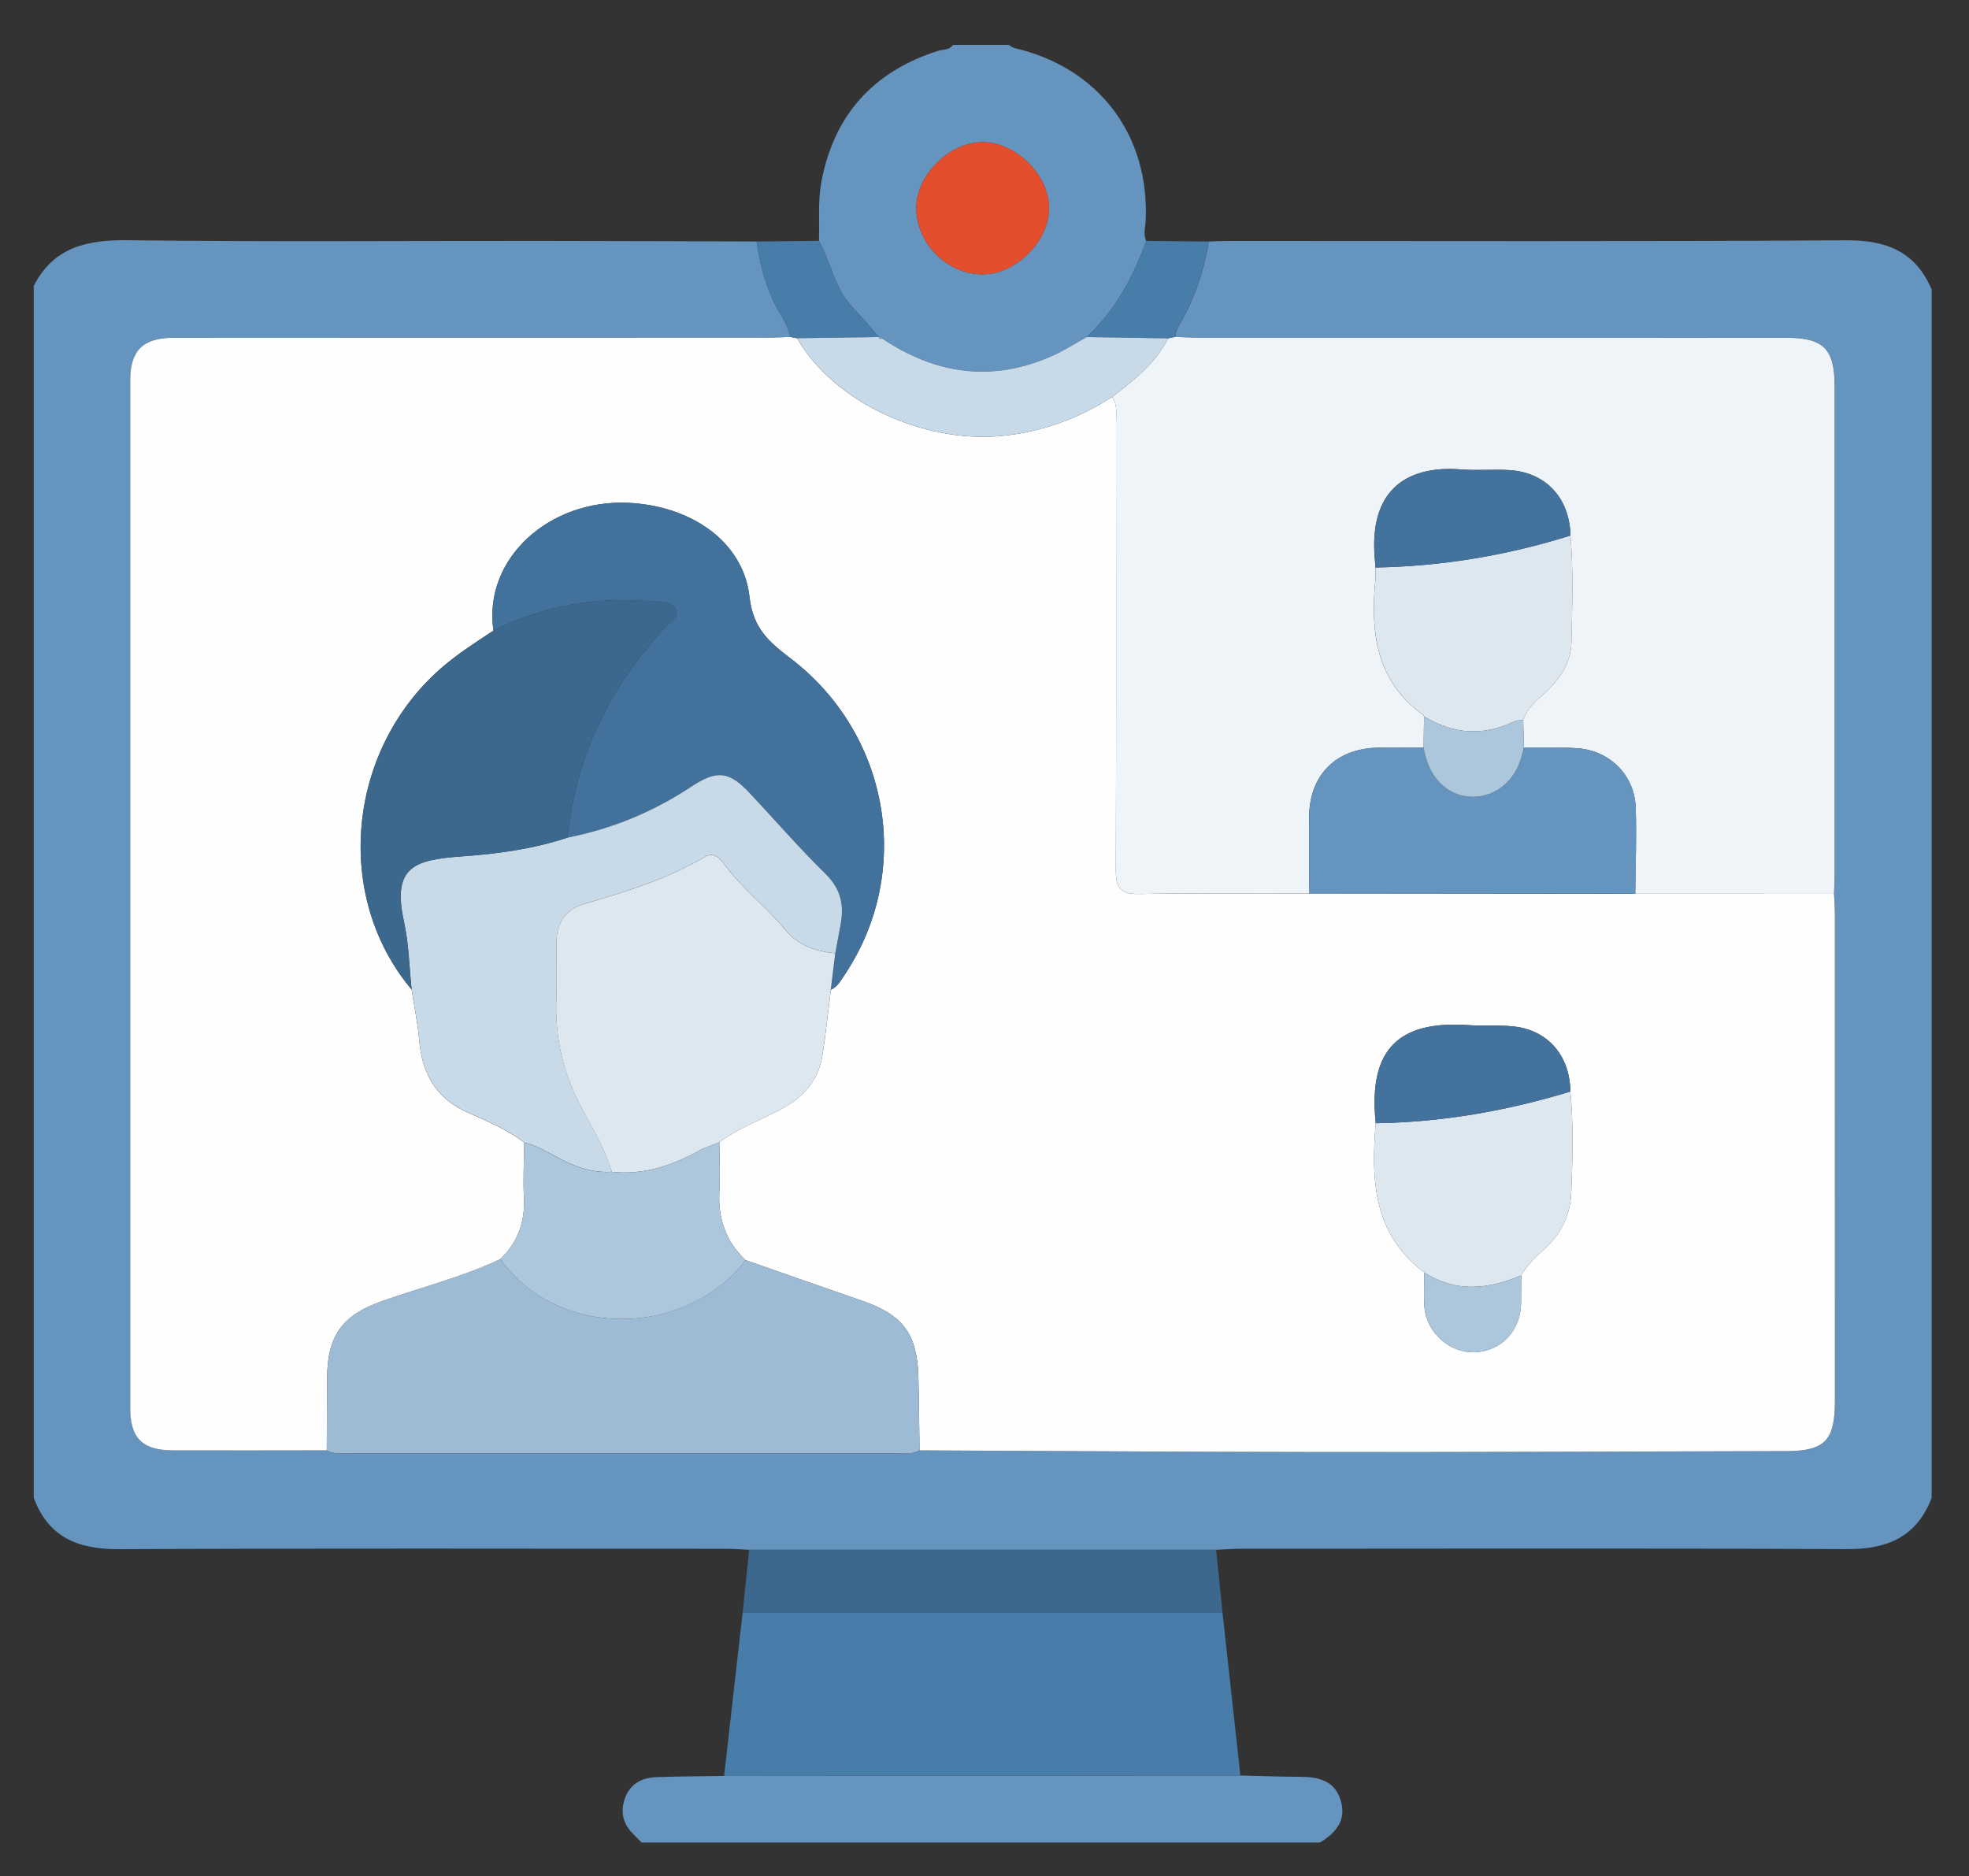 <?xml version="1.0" encoding="utf-8"?>
<!-- Generator: Adobe Illustrator 24.2.1, SVG Export Plug-In . SVG Version: 6.00 Build 0)  -->
<svg version="1.1" id="Layer_1" xmlns="http://www.w3.org/2000/svg" xmlns:xlink="http://www.w3.org/1999/xlink" x="0px" y="0px"
	 viewBox="0 0 531 506" style="enable-background:new 0 0 531 506;" xml:space="preserve">
<rect x="0" y="0" width="531" height="506" fill="#333333" stroke="none"/>
<style type="text/css">
	.st0{fill:#6595BE;}
	.st1{fill:#FEFEFE;}
	.st2{fill:#EFF4F8;}
	.st3{fill:#9DBBD5;}
	.st4{fill:#3C688D;}
	.st5{fill:#487DAA;}
	.st6{fill:#C8D9E7;}
	.st7{fill:#E34E2C;}
	.st8{fill:#DDE7F0;}
	.st9{fill:#42729C;}
	.st10{fill:#ACC6DC;}
	.st11{fill:#43729C;}
</style>
<g id="zD9vkr.tif">
	<g>
		<g>
			<path class="st0" d="M9.1,403.94c0-108.95,0-217.91,0-326.86c5.39-10.46,14.36-12.43,25.38-12.29
				c37.07,0.47,74.15,0.16,111.22,0.19c19.45,0.01,38.9,0.1,58.35,0.15c0.71,5.38,2.12,10.56,4.26,15.57
				c1.47,3.45,4.12,6.34,4.78,10.16c-1.99,0.07-3.99,0.21-5.98,0.21c-53.44,0.01-106.89,0.01-160.33,0.02
				c-8.11,0-11.63,3.39-11.64,11.45c-0.03,92.4-0.02,184.8,0,277.19c0,8.14,3.3,11.38,11.54,11.41c13.82,0.04,27.64,0,41.46-0.01
				c1.99,1.2,4.21,0.8,6.34,0.8c49.05,0.02,98.11,0.02,147.16,0c2.14,0,4.34,0.37,6.35-0.77c36.46,0.16,72.91,0.42,109.37,0.45
				c41.45,0.03,82.91-0.15,124.36-0.25c10.4-0.03,13.13-2.84,13.13-13.47c0.01-43.78,0.01-87.57-0.01-131.35
				c0-1.83-0.15-3.65-0.23-5.48c0.06-1.66,0.17-3.32,0.17-4.99c0.01-43.95,0.01-87.9,0-131.86c0-10.12-2.98-13.11-13.03-13.11
				c-52.78,0-105.56,0-158.34-0.01c-2.16,0-4.32-0.16-6.47-0.24c0.08-1.56,0.87-2.82,1.62-4.13c3.81-6.73,6.16-13.97,7.43-21.58
				c1.83-0.05,3.66-0.15,5.49-0.15c55.47-0.01,110.94,0.19,166.4-0.18c10.89-0.07,18.7,3.06,23.05,13.28c0,108.62,0,217.24,0,325.86
				c-4.02,10.51-11.91,13.88-22.78,13.83c-54.57-0.26-109.15-0.12-163.72-0.1c-2.15,0-4.31,0.19-6.46,0.29
				c-41.97,0-83.94,0-125.92,0c-1.99-0.1-3.98-0.28-5.96-0.28c-54.74-0.02-109.48-0.15-164.22,0.1
				C21,417.82,13.04,414.57,9.1,403.94z"/>
			<path class="st0" d="M220.86,64.96c0.17-5.27-0.31-10.66,0.63-15.79c3.33-18.03,13.94-29.88,31.5-35.46
				c1.36-0.43,3.05-0.16,4.02-1.6c5,0,10,0,14.99,0c0.56,0.3,1.08,0.73,1.67,0.87c22.63,5.27,36.38,23.43,35.29,46.58
				c-0.08,1.8-0.74,3.63,0.17,5.41c-3.55,9.77-8.35,18.76-16.08,25.93c-3.02,1.67-5.94,3.57-9.08,4.98
				c-16.2,7.28-31.52,5.17-46.05-4.59c-0.3-0.1-0.6-0.12-0.9-0.05c0,0,0.02-0.37,0.02-0.37c-2.43-2.73-4.8-5.52-7.29-8.19
				C225.04,77.64,224.07,70.75,220.86,64.96z M265.08,73.99c9.03-0.06,17.96-9.1,17.82-18.05c-0.13-8.85-8.91-17.52-17.81-17.6
				c-9.05-0.08-18.1,8.94-17.98,17.93C247.23,65.82,255.58,74.05,265.08,73.99z"/>
			<path class="st0" d="M173.04,496.9c-0.9-0.91-1.83-1.79-2.7-2.73c-2.47-2.69-3.01-5.84-1.81-9.19c1.4-3.89,4.56-5.56,8.46-5.7
				c6.09-0.22,12.18-0.23,18.28-0.33c46.41-0.04,92.81-0.08,139.22-0.12c5.3,0.12,10.59,0.34,15.89,0.35
				c4.96,0.01,9.46,0.85,11.16,6.3c1.68,5.4-1.27,8.81-5.56,11.43C294.99,496.9,234.02,496.9,173.04,496.9z"/>
			<path class="st1" d="M494.6,241.05c0.08,1.83,0.23,3.65,0.23,5.48c0.01,43.78,0.01,87.57,0.01,131.35
				c0,10.63-2.74,13.44-13.13,13.47c-41.45,0.1-82.91,0.28-124.36,0.25c-36.46-0.03-72.91-0.29-109.37-0.45
				c-0.1-6.63-0.13-13.25-0.31-19.88c-0.32-11.58-4.19-16.69-15.2-20.48c-10.48-3.61-20.93-7.29-31.39-10.94
				c-5.46-5.13-7.51-11.47-7.07-18.87c0.25-4.3,0.01-8.62-0.01-12.94c4.97-3.71,10.8-5.83,16.23-8.66
				c6.12-3.19,10.42-7.74,11.55-14.68c0.95-5.89,1.54-11.83,2.28-17.75c1.77-0.8,2.64-2.45,3.65-3.94
				c18.59-27.63,12.44-64.9-14.54-85.47c-5.85-4.46-10.09-8.08-11.05-16.61c-1.65-14.72-15.49-24.47-32.58-25.31
				c-21.44-1.05-39.32,15.11-36.46,34.45c-4.97,3.28-9.99,6.46-14.47,10.44c-25.13,22.3-28.61,61.4-7.61,86.35
				c0.7,4.56,1.65,9.1,2.05,13.69c0.78,8.95,4.44,15.63,13.03,19.47c5.25,2.35,10.65,4.57,15.29,8.13
				c-0.05,4.96-0.33,9.93-0.08,14.88c0.33,6.54-1.67,12.02-6.36,16.55c-10.23,4.86-21.24,7.56-31.87,11.31
				c-10.76,3.8-14.79,9.28-14.85,20.8c-0.03,6.48-0.06,12.97-0.09,19.45c-13.82,0.01-27.64,0.06-41.46,0.01
				c-8.24-0.03-11.54-3.27-11.54-11.41c-0.02-92.4-0.02-184.8,0-277.19c0-8.06,3.53-11.45,11.64-11.45
				c53.44-0.01,106.89,0,160.33-0.02c1.99,0,3.99-0.14,5.98-0.21c0.63,0.12,1.26,0.24,1.89,0.36c10,17.4,34.15,28.21,54.69,26.38
				c10.99-0.98,21.04-4.6,30.29-10.56c1.5,2.26,1.03,4.83,1.03,7.29c0.02,40.12,0.08,80.25-0.06,120.37
				c-0.02,4.7,1.37,6.48,6.25,6.4c15.31-0.26,30.63-0.13,45.95-0.15c29.3,0.03,58.59,0.06,87.89,0.09
				C458.87,241.04,476.73,241.05,494.6,241.05z M371,302.92c-1.26,15.26-0.72,29.94,13.14,40.27c-0.01,3.14-0.26,6.31,0.02,9.42
				c0.63,6.88,6.8,12.27,13.5,12.07c7.17-0.22,12.48-5.84,12.54-13.29c0.02-2.48,0.03-4.96,0.04-7.44c1.68-2.91,4.15-5.15,6.57-7.39
				c4.39-4.05,6.71-9.19,6.93-14.93c0.35-9.07,0.65-18.18-0.25-27.26c-0.07-9.61-6.05-16.6-15.34-17.56
				c-3.95-0.41-7.97-0.06-11.93-0.34C377.78,275.18,368.87,282.34,371,302.92z"/>
			<path class="st2" d="M353.11,240.95c-15.32,0.02-30.64-0.11-45.95,0.15c-4.87,0.08-6.26-1.7-6.25-6.4
				c0.14-40.12,0.09-80.25,0.06-120.37c0-2.46,0.47-5.03-1.03-7.29c5.85-4.48,11.65-9.01,15.09-15.79c0.63-0.13,1.26-0.27,1.89-0.4
				c2.16,0.08,4.32,0.24,6.47,0.24c52.78,0.01,105.56,0.01,158.34,0.01c10.05,0,13.03,2.99,13.03,13.11c0.01,43.95,0,87.9,0,131.86
				c0,1.66-0.11,3.32-0.17,4.99c-17.87-0.01-35.73-0.01-53.6-0.02c0.06-7.8,0.41-15.62,0.11-23.4c-0.33-8.61-7.05-15.24-15.68-15.84
				c-4.8-0.33-9.63-0.16-14.45-0.22c-0.06-2.45-0.12-4.9-0.19-7.34c1.18-3.9,4.59-5.99,7.21-8.68c3.39-3.49,5.68-7.55,5.79-12.31
				c0.21-9.6,0.57-19.21-0.26-28.81c-0.22-10.07-6.6-17.03-16.44-17.65c-4.3-0.27-8.65,0.16-12.94-0.18
				c-15.37-1.22-24.92,6.04-23.41,23.98c0.07,0.82,0.14,1.65,0.21,2.47c0,0.99,0.08,2-0.01,2.98c-1.38,14.24-0.02,27.5,12.84,36.76
				c0.12,0.09,0.18,0.27,0.27,0.42c-0.04,2.8-0.08,5.6-0.12,8.39c-4.14,0.01-8.29-0.05-12.43,0.04
				c-11.19,0.25-18.29,7.31-18.44,18.43C352.98,227.03,353.09,233.99,353.11,240.95z"/>
			<path class="st3" d="M201.07,339.85c10.46,3.65,20.91,7.33,31.39,10.94c11.01,3.79,14.88,8.9,15.2,20.48
				c0.18,6.62,0.21,13.25,0.31,19.88c-2.01,1.14-4.22,0.77-6.35,0.77c-49.05,0.02-98.11,0.02-147.16,0c-2.13,0-4.34,0.39-6.34-0.8
				c0.03-6.48,0.05-12.97,0.09-19.45c0.06-11.52,4.09-17,14.85-20.8c10.63-3.76,21.63-6.45,31.87-11.31
				C150.08,360.97,184.65,361.12,201.07,339.85z"/>
			<path class="st4" d="M200.27,434.9c0.59-5.65,1.18-11.3,1.77-16.95c41.97,0,83.94,0,125.92,0c0.57,5.64,1.15,11.29,1.72,16.93
				C286.54,434.89,243.4,434.89,200.27,434.9z"/>
			<path class="st5" d="M214.97,91.22c-0.63-0.12-1.26-0.24-1.89-0.36c-0.66-3.82-3.31-6.71-4.78-10.16
				c-2.13-5.01-3.55-10.19-4.26-15.57c5.6-0.06,11.21-0.12,16.81-0.17c3.21,5.79,4.19,12.68,8.89,17.73
				c2.49,2.68,4.86,5.46,7.29,8.19C229.68,91,222.32,91.11,214.97,91.22z"/>
			<path class="st5" d="M316.93,90.85c-0.63,0.13-1.26,0.27-1.89,0.4c-7.33-0.11-14.66-0.23-21.99-0.34
				c7.73-7.17,12.53-16.17,16.08-25.93c5.61,0.05,11.23,0.11,16.84,0.16c-1.27,7.61-3.61,14.85-7.43,21.58
				C317.8,88.03,317.01,89.29,316.93,90.85z"/>
			<path class="st5" d="M200.27,434.9c43.14-0.01,86.27-0.01,129.41-0.02c1.61,14.65,3.21,29.3,4.82,43.95
				c-46.4,0.04-92.81,0.08-139.22,0.12C196.94,464.27,198.6,449.58,200.27,434.9z"/>
			<path class="st6" d="M293.05,90.91c7.33,0.11,14.66,0.23,21.99,0.34c-3.44,6.78-9.25,11.31-15.09,15.79
				c-9.25,5.96-19.3,9.58-30.29,10.56c-20.54,1.83-44.68-8.98-54.69-26.38c7.36-0.11,14.71-0.22,22.07-0.33c0,0-0.02,0.37-0.02,0.37
				l0.44,0.17l0.46-0.13c14.53,9.76,29.85,11.87,46.05,4.59C287.11,94.48,290.03,92.58,293.05,90.91z"/>
			<path class="st7" d="M265.08,73.99c-9.5,0.06-17.84-8.17-17.97-17.72c-0.12-8.98,8.93-18.01,17.98-17.93
				c8.9,0.08,17.68,8.75,17.81,17.6C283.03,64.89,274.11,73.93,265.08,73.99z"/>
			<path class="st8" d="M237.92,91.3l-0.46,0.13l-0.44-0.17C237.32,91.18,237.62,91.2,237.92,91.3z"/>
			<path class="st9" d="M133.08,170.06c-2.86-19.34,15.02-35.5,36.46-34.45c17.09,0.84,30.93,10.59,32.58,25.31
				c0.96,8.53,5.2,12.15,11.05,16.61c26.97,20.56,33.12,57.84,14.54,85.47c-1.01,1.5-1.88,3.14-3.65,3.94
				c0.4-3.29,0.8-6.58,1.21-9.87c0.48-2.58,0.96-5.16,1.44-7.74c0.97-5.19,0.08-9.56-3.98-13.57c-7.08-6.99-13.64-14.51-20.45-21.79
				c-5.68-6.08-8.96-6.39-15.96-1.75c-10.19,6.75-21.28,11.31-33.28,13.67c2.2-21.97,11.47-40.64,26.36-56.72
				c1.29-1.39,3.79-2.56,2.9-4.76c-0.9-2.23-3.66-1.84-5.71-2.25c-0.96-0.19-1.99-0.06-2.98-0.12
				C159.36,161.06,145.85,163.7,133.08,170.06z"/>
			<path class="st6" d="M153.03,225.9c12-2.36,23.09-6.93,33.28-13.67c7.01-4.64,10.28-4.33,15.96,1.75
				c6.8,7.28,13.36,14.8,20.45,21.79c4.06,4.01,4.95,8.37,3.98,13.57c-0.48,2.58-0.96,5.16-1.44,7.74c-5.15-0.46-9.96-2.1-13.25-6.1
				c-5.3-6.42-12.04-11.47-16.94-18.25c-1.25-1.72-2.83-2.91-5.1-1.58c-10.12,5.95-21.22,9.36-32.41,12.61
				c-4.76,1.39-7.42,4.89-7.47,10.01c-0.05,5.32,0.13,10.64-0.06,15.96c-0.37,10.39,1.97,20.03,6.91,29.2
				c2.98,5.54,6.24,10.99,8.06,17.09c-4.76,0.3-9.09-1.04-13.3-3.18c-3.37-1.71-6.57-3.82-10.32-4.72
				c-4.64-3.56-10.04-5.79-15.29-8.13c-8.58-3.84-12.25-10.51-13.03-19.47c-0.4-4.59-1.35-9.13-2.05-13.69
				c-0.65-6.07-0.74-12.27-2.05-18.2c-3.33-15.11,2.96-16.78,15.89-17.71C134.37,230.26,143.88,228.93,153.03,225.9z"/>
			<path class="st8" d="M164.99,316.04c-1.82-6.1-5.09-11.56-8.06-17.09c-4.94-9.18-7.28-18.81-6.91-29.2
				c0.19-5.31,0.01-10.64,0.06-15.96c0.05-5.13,2.71-8.63,7.47-10.01c11.19-3.25,22.28-6.66,32.41-12.61
				c2.26-1.33,3.85-0.15,5.1,1.58c4.9,6.77,11.64,11.82,16.94,18.25c3.3,4,8.11,5.64,13.25,6.1c-0.4,3.29-0.8,6.58-1.21,9.87
				c-0.75,5.92-1.33,11.87-2.28,17.75c-1.12,6.94-5.43,11.49-11.55,14.68c-5.44,2.83-11.26,4.95-16.23,8.66
				c-1.82,0.74-3.73,1.3-5.44,2.25C181.21,314.38,173.53,316.93,164.99,316.04z"/>
			<path class="st4" d="M153.03,225.9c-9.15,3.03-18.65,4.36-28.19,5.05c-12.93,0.93-19.22,2.6-15.89,17.71
				c1.31,5.93,1.4,12.12,2.05,18.2c-21-24.95-17.53-64.05,7.61-86.35c4.49-3.98,9.5-7.16,14.47-10.44c12.77-6.36,26.28-9,40.51-8.02
				c0.99,0.07,2.02-0.07,2.98,0.12c2.06,0.4,4.81,0.01,5.71,2.25c0.89,2.21-1.61,3.37-2.9,4.76
				C164.5,185.25,155.23,203.93,153.03,225.9z"/>
			<path class="st0" d="M353.11,240.95c-0.02-6.96-0.13-13.92-0.04-20.88c0.15-11.12,7.25-18.18,18.44-18.43
				c4.14-0.09,8.29-0.03,12.43-0.04c1.24,7.72,6,12.81,12.42,13.27c6.12,0.44,11.7-3.59,13.74-9.95c0.35-1.1,0.59-2.23,0.89-3.35
				c4.82,0.06,9.65-0.11,14.45,0.22c8.63,0.6,15.34,7.23,15.68,15.84c0.3,7.79-0.05,15.6-0.11,23.4
				C411.7,241.01,382.41,240.98,353.11,240.95z"/>
			<path class="st10" d="M164.99,316.04c8.54,0.9,16.22-1.66,23.56-5.74c1.7-0.95,3.62-1.51,5.44-2.25
				c0.02,4.31,0.26,8.64,0.01,12.94c-0.43,7.4,1.62,13.74,7.07,18.87c-16.41,21.27-50.99,21.12-66.14-0.29
				c4.69-4.53,6.69-10.01,6.36-16.55c-0.25-4.95,0.03-9.92,0.08-14.88c3.75,0.9,6.96,3.01,10.32,4.72
				C155.9,314.99,160.23,316.34,164.99,316.04z"/>
			<path class="st8" d="M384.14,343.19c-13.85-10.33-14.4-25.01-13.14-40.27c17.92-0.26,35.38-3.33,52.49-8.54
				c0.9,9.08,0.6,18.18,0.25,27.26c-0.22,5.74-2.54,10.88-6.93,14.93c-2.42,2.24-4.89,4.47-6.57,7.39
				C401.42,347.67,392.68,348.7,384.14,343.19z"/>
			<path class="st11" d="M423.49,294.38c-17.11,5.21-34.58,8.27-52.49,8.54c-2.13-20.58,6.78-27.74,25.22-26.44
				c3.97,0.28,7.99-0.07,11.93,0.34C417.44,277.78,423.42,284.77,423.49,294.38z"/>
			<path class="st10" d="M384.14,343.19c8.55,5.51,17.29,4.48,26.11,0.77c-0.01,2.48-0.02,4.96-0.04,7.44
				c-0.06,7.45-5.37,13.07-12.54,13.29c-6.7,0.2-12.88-5.19-13.5-12.07C383.88,349.5,384.13,346.34,384.14,343.19z"/>
			<path class="st8" d="M384.06,193.21c-0.09-0.14-0.14-0.33-0.27-0.42c-12.86-9.26-14.22-22.53-12.84-36.76
				c0.1-0.98,0.01-1.99,0.01-2.98c17.94-0.32,35.46-3.26,52.57-8.62c0.83,9.59,0.47,19.21,0.26,28.81
				c-0.11,4.76-2.4,8.82-5.79,12.31c-2.62,2.69-6.03,4.78-7.21,8.68c-0.81,0.09-1.72-0.04-2.4,0.3
				C400.03,198.6,391.94,198.05,384.06,193.21z"/>
			<path class="st11" d="M423.54,144.43c-17.12,5.36-34.63,8.3-52.57,8.62c-0.07-0.82-0.14-1.65-0.21-2.47
				c-1.51-17.94,8.03-25.2,23.41-23.98c4.29,0.34,8.64-0.09,12.94,0.18C416.94,127.4,423.32,134.35,423.54,144.43z"/>
			<path class="st10" d="M384.06,193.21c7.87,4.84,15.96,5.39,24.33,1.31c0.69-0.33,1.6-0.21,2.4-0.3c0.06,2.45,0.12,4.9,0.18,7.35
				c-0.29,1.12-0.53,2.25-0.89,3.35c-2.03,6.36-7.61,10.38-13.74,9.95c-6.42-0.46-11.18-5.55-12.42-13.27
				C383.98,198.8,384.02,196.01,384.06,193.21z"/>
		</g>
	</g>
</g>
</svg>
